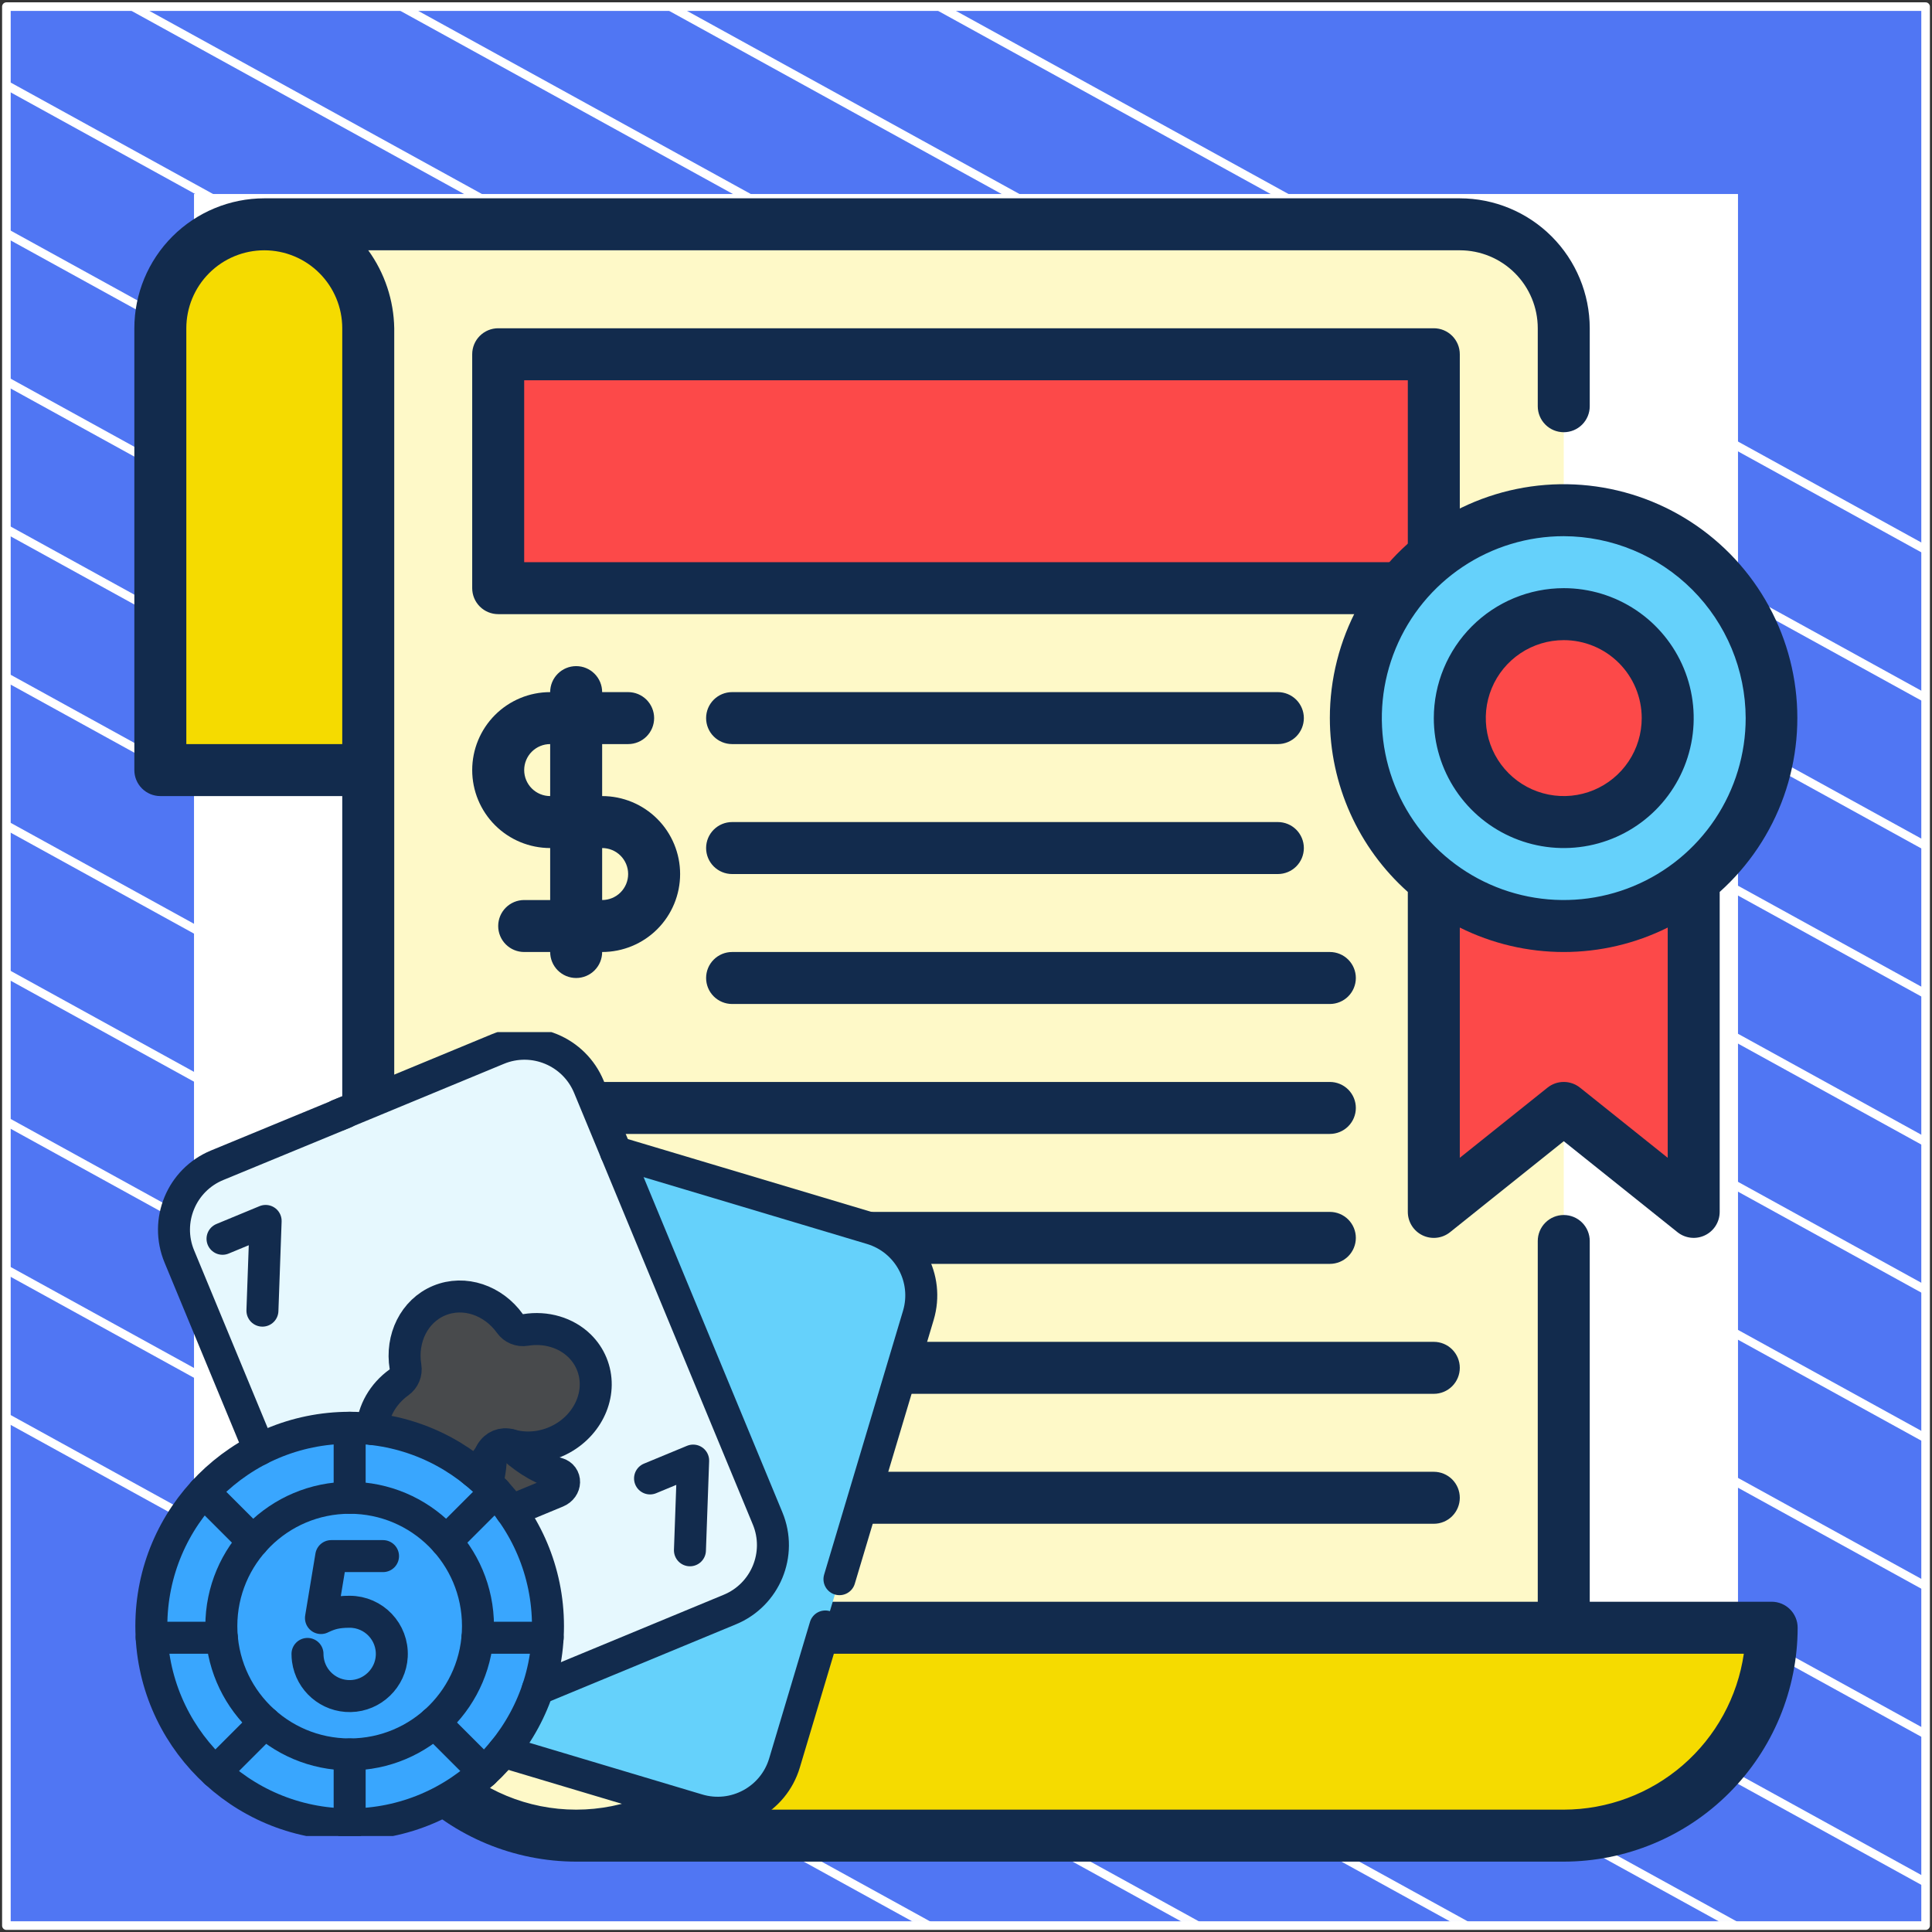 <?xml version="1.0" encoding="UTF-8"?> <svg xmlns="http://www.w3.org/2000/svg" width="302" height="302" viewBox="0 0 302 302" fill="none"><rect x="0" y="0" width="302" height="302" fill="#333333" stroke="none"/><path d="M301 1.038H1V301H301V1.038Z" fill="#5076F3" stroke="white" stroke-width="1.346" stroke-linejoin="round"></path><mask id="mask0_1_10064" style="mask-type:luminance" maskUnits="userSpaceOnUse" x="1" y="1" width="300" height="300"><path d="M301 1H1V300.962H301V1Z" fill="white"></path></mask><g mask="url(#mask0_1_10064)"><path d="M-285.023 64.085L219.795 342.085" stroke="white" stroke-width="1.346" stroke-miterlimit="10"></path><path d="M-263.954 52.544L240.932 330.581" stroke="white" stroke-width="1.346" stroke-miterlimit="10"></path><path d="M-242.819 41.04L261.999 319.04" stroke="white" stroke-width="1.346" stroke-miterlimit="10"></path><path d="M-221.682 29.536L283.136 307.536" stroke="white" stroke-width="1.346" stroke-miterlimit="10"></path><path d="M-200.545 18.032L304.272 296.032" stroke="white" stroke-width="1.346" stroke-miterlimit="10"></path><path d="M-179.41 6.528L325.409 284.528" stroke="white" stroke-width="1.346" stroke-miterlimit="10"></path><path d="M-158.273 -5.014L346.545 273.024" stroke="white" stroke-width="1.346" stroke-miterlimit="10"></path><path d="M-137.205 -16.517L367.613 261.483" stroke="white" stroke-width="1.346" stroke-miterlimit="10"></path><path d="M-116.069 -28.021L388.749 249.979" stroke="white" stroke-width="1.346" stroke-miterlimit="10"></path><path d="M-94.932 -39.525L409.886 238.475" stroke="white" stroke-width="1.346" stroke-miterlimit="10"></path><path d="M-73.796 -51.029L431.023 226.971" stroke="white" stroke-width="1.346" stroke-miterlimit="10"></path><path d="M-52.659 -62.533L452.159 215.467" stroke="white" stroke-width="1.346" stroke-miterlimit="10"></path><path d="M-31.591 -74.075L473.227 203.963" stroke="white" stroke-width="1.346" stroke-miterlimit="10"></path><path d="M-10.454 -85.579L494.363 192.422" stroke="white" stroke-width="1.346" stroke-miterlimit="10"></path></g><path d="M271 31H31V270.975H271V31Z" fill="white" stroke="white" stroke-width="1.346" stroke-miterlimit="10"></path><g clip-path="url(#clip0_1_10064)"><path d="M228.188 35.062H41.312C45.622 35.062 49.755 36.775 52.803 39.822C55.85 42.87 57.562 47.003 57.562 51.312V254.438C57.562 263.057 60.987 271.324 67.082 277.418C73.177 283.513 81.443 286.938 90.062 286.938H244.438V51.312C244.438 47.003 242.725 42.87 239.678 39.822C236.631 36.775 232.497 35.062 228.188 35.062Z" fill="#FEF9C8"></path><path d="M224.125 189.438V132.079H264.75V189.438L244.438 173.188L224.125 189.438Z" fill="#FC4949"></path><path d="M244.438 144.75C262.387 144.75 276.938 130.199 276.938 112.25C276.938 94.301 262.387 79.75 244.438 79.75C226.488 79.75 211.938 94.301 211.938 112.25C211.938 130.199 226.488 144.75 244.438 144.75Z" fill="#65D1FB"></path><path d="M244.438 128.5C253.412 128.5 260.688 121.225 260.688 112.25C260.688 103.275 253.412 96 244.438 96C235.463 96 228.188 103.275 228.188 112.25C228.188 121.225 235.463 128.5 244.438 128.5Z" fill="#FC4949"></path><path d="M77.875 55.375H224.125V91.938H77.875V55.375Z" fill="#FC4949"></path><path d="M41.312 35.062C37.003 35.062 32.87 36.775 29.822 39.822C26.774 42.87 25.062 47.003 25.062 51.312V120.375H57.562V51.312C57.562 47.003 55.85 42.87 52.803 39.822C49.755 36.775 45.622 35.062 41.312 35.062Z" fill="#F5DB00"></path><path d="M122.562 254.438C122.562 263.057 119.138 271.324 113.043 277.418C106.949 283.513 98.682 286.938 90.062 286.938H244.438C253.057 286.938 261.324 283.513 267.418 277.418C273.513 271.324 276.938 263.057 276.938 254.438H122.562Z" fill="#F5DB00"></path><path d="M276.938 250.375H248.5V193.988C248.5 192.91 248.072 191.877 247.31 191.115C246.548 190.353 245.515 189.925 244.438 189.925C243.36 189.925 242.327 190.353 241.565 191.115C240.803 191.877 240.375 192.91 240.375 193.988V250.375H122.562C121.485 250.375 120.452 250.803 119.69 251.565C118.928 252.327 118.5 253.36 118.5 254.438C118.5 261.98 115.504 269.213 110.171 274.546C104.838 279.879 97.605 282.875 90.062 282.875C82.52 282.875 75.287 279.879 69.954 274.546C64.621 269.213 61.625 261.98 61.625 254.438V51.312C61.551 46.93 60.133 42.675 57.562 39.125H228.188C231.42 39.125 234.52 40.409 236.805 42.695C239.091 44.98 240.375 48.08 240.375 51.312V63.5C240.375 64.577 240.803 65.611 241.565 66.373C242.327 67.135 243.36 67.562 244.438 67.562C245.515 67.562 246.548 67.135 247.31 66.373C248.072 65.611 248.5 64.577 248.5 63.5V51.312C248.494 45.927 246.351 40.764 242.543 36.956C238.736 33.149 233.573 31.006 228.188 31H41.312C35.927 31.006 30.765 33.149 26.956 36.956C23.149 40.764 21.006 45.927 21 51.312L21 120.375C21 121.452 21.428 122.486 22.19 123.248C22.952 124.009 23.985 124.438 25.062 124.438H53.5V254.438C53.511 264.131 57.366 273.425 64.221 280.279C71.075 287.134 80.369 290.989 90.062 291H244.438C254.131 290.989 263.425 287.134 270.279 280.279C277.134 273.425 280.989 264.131 281 254.438C281 253.36 280.572 252.327 279.81 251.565C279.048 250.803 278.015 250.375 276.938 250.375ZM29.125 116.312V51.312C29.125 48.08 30.409 44.98 32.695 42.695C34.98 40.409 38.08 39.125 41.312 39.125C44.545 39.125 47.645 40.409 49.93 42.695C52.216 44.98 53.5 48.08 53.5 51.312V116.312H29.125ZM244.438 282.875H113.02C120.518 276.831 125.326 268.071 126.397 258.5H272.587C271.601 265.265 268.215 271.449 263.047 275.924C257.879 280.399 251.274 282.866 244.438 282.875Z" fill="#122B4D"></path><path d="M224.125 112.25C224.125 116.267 225.316 120.195 227.548 123.535C229.78 126.875 232.953 129.479 236.664 131.016C240.376 132.554 244.46 132.956 248.4 132.172C252.341 131.388 255.96 129.454 258.801 126.613C261.641 123.772 263.576 120.153 264.36 116.213C265.143 112.273 264.741 108.188 263.204 104.477C261.666 100.765 259.063 97.593 255.723 95.361C252.382 93.129 248.455 91.938 244.438 91.938C239.052 91.944 233.889 94.086 230.082 97.894C226.274 101.702 224.131 106.865 224.125 112.25ZM256.625 112.25C256.625 114.66 255.91 117.017 254.571 119.021C253.232 121.025 251.328 122.587 249.101 123.51C246.874 124.432 244.424 124.674 242.06 124.203C239.696 123.733 237.524 122.572 235.82 120.868C234.115 119.163 232.954 116.992 232.484 114.628C232.014 112.264 232.255 109.813 233.178 107.586C234.1 105.359 235.662 103.456 237.666 102.116C239.671 100.777 242.027 100.063 244.438 100.063C247.67 100.063 250.77 101.347 253.055 103.632C255.341 105.918 256.625 109.018 256.625 112.25Z" fill="#122B4D"></path><path d="M207.875 112.25C207.878 117.382 208.965 122.456 211.065 127.139C213.166 131.822 216.232 136.009 220.063 139.424V189.438C220.062 190.203 220.278 190.953 220.686 191.601C221.093 192.249 221.675 192.769 222.365 193.101C223.055 193.432 223.825 193.562 224.585 193.475C225.346 193.389 226.066 193.089 226.664 192.61L244.438 178.388L262.211 192.606C262.808 193.085 263.528 193.384 264.289 193.471C265.049 193.558 265.818 193.429 266.508 193.097C267.198 192.766 267.78 192.247 268.188 191.6C268.595 190.952 268.812 190.203 268.812 189.438V139.424C273.348 135.355 276.794 130.216 278.837 124.475C280.88 118.734 281.454 112.574 280.508 106.554C279.562 100.535 277.126 94.847 273.421 90.01C269.716 85.172 264.859 81.338 259.294 78.856C253.729 76.374 247.631 75.324 241.557 75.8C235.482 76.277 229.623 78.265 224.512 81.584C219.402 84.903 215.203 89.447 212.297 94.803C209.391 100.159 207.871 106.157 207.875 112.25ZM260.688 144.99V180.983L246.977 170.015C246.256 169.438 245.361 169.124 244.438 169.124C243.514 169.124 242.619 169.438 241.898 170.015L228.188 180.983V144.99C233.235 147.504 238.798 148.813 244.438 148.813C250.077 148.813 255.64 147.504 260.688 144.99ZM272.875 112.25C272.875 117.874 271.207 123.373 268.082 128.049C264.958 132.726 260.516 136.371 255.32 138.523C250.124 140.675 244.406 141.238 238.89 140.141C233.373 139.044 228.306 136.335 224.329 132.358C220.352 128.381 217.644 123.314 216.546 117.798C215.449 112.282 216.012 106.564 218.165 101.368C220.317 96.171 223.962 91.73 228.638 88.605C233.315 85.48 238.813 83.813 244.438 83.813C251.972 83.836 259.192 86.84 264.52 92.168C269.848 97.496 272.851 104.715 272.875 112.25Z" fill="#122B4D"></path><path d="M228.188 83.433V55.375C228.188 54.298 227.759 53.264 226.998 52.502C226.236 51.74 225.202 51.312 224.125 51.312H77.875C76.798 51.312 75.764 51.74 75.002 52.502C74.24 53.264 73.812 54.298 73.812 55.375V91.938C73.812 93.015 74.24 94.048 75.002 94.81C75.764 95.572 76.798 96 77.875 96H217.449V87.875H81.938V59.438H220.062V87.875L228.188 83.433Z" fill="#122B4D"></path><path d="M86 132.562V140.688H81.938C80.86 140.688 79.827 141.116 79.065 141.877C78.303 142.639 77.875 143.673 77.875 144.75C77.875 145.827 78.303 146.861 79.065 147.623C79.827 148.384 80.86 148.812 81.938 148.812H86C86 149.89 86.428 150.923 87.19 151.685C87.952 152.447 88.985 152.875 90.062 152.875C91.14 152.875 92.173 152.447 92.935 151.685C93.697 150.923 94.125 149.89 94.125 148.812C97.357 148.812 100.457 147.528 102.743 145.243C105.028 142.957 106.312 139.857 106.312 136.625C106.312 133.393 105.028 130.293 102.743 128.007C100.457 125.722 97.357 124.438 94.125 124.438V116.312H98.188C99.265 116.312 100.298 115.884 101.06 115.123C101.822 114.361 102.25 113.327 102.25 112.25C102.25 111.173 101.822 110.139 101.06 109.377C100.298 108.616 99.265 108.188 98.188 108.188H94.125C94.125 107.11 93.697 106.077 92.935 105.315C92.173 104.553 91.14 104.125 90.062 104.125C88.985 104.125 87.952 104.553 87.19 105.315C86.428 106.077 86 107.11 86 108.188C82.768 108.188 79.668 109.472 77.382 111.757C75.097 114.043 73.812 117.143 73.812 120.375C73.812 123.607 75.097 126.707 77.382 128.993C79.668 131.278 82.768 132.562 86 132.562ZM98.188 136.625C98.188 137.702 97.76 138.736 96.998 139.498C96.236 140.259 95.202 140.688 94.125 140.688V132.562C95.202 132.562 96.236 132.991 96.998 133.752C97.76 134.514 98.188 135.548 98.188 136.625ZM86 116.312V124.438C84.923 124.438 83.889 124.009 83.127 123.248C82.365 122.486 81.938 121.452 81.938 120.375C81.938 119.298 82.365 118.264 83.127 117.502C83.889 116.741 84.923 116.312 86 116.312Z" fill="#122B4D"></path><path d="M114.438 116.312H199.75C200.827 116.312 201.861 115.884 202.623 115.123C203.384 114.361 203.812 113.327 203.812 112.25C203.812 111.173 203.384 110.139 202.623 109.377C201.861 108.616 200.827 108.188 199.75 108.188H114.438C113.36 108.188 112.327 108.616 111.565 109.377C110.803 110.139 110.375 111.173 110.375 112.25C110.375 113.327 110.803 114.361 111.565 115.123C112.327 115.884 113.36 116.312 114.438 116.312Z" fill="#122B4D"></path><path d="M114.438 136.625H199.75C200.827 136.625 201.861 136.197 202.623 135.435C203.384 134.673 203.812 133.64 203.812 132.562C203.812 131.485 203.384 130.452 202.623 129.69C201.861 128.928 200.827 128.5 199.75 128.5H114.438C113.36 128.5 112.327 128.928 111.565 129.69C110.803 130.452 110.375 131.485 110.375 132.562C110.375 133.64 110.803 134.673 111.565 135.435C112.327 136.197 113.36 136.625 114.438 136.625Z" fill="#122B4D"></path><path d="M114.438 156.938H207.875C208.952 156.938 209.986 156.509 210.748 155.748C211.509 154.986 211.938 153.952 211.938 152.875C211.938 151.798 211.509 150.764 210.748 150.002C209.986 149.241 208.952 148.812 207.875 148.812H114.438C113.36 148.812 112.327 149.241 111.565 150.002C110.803 150.764 110.375 151.798 110.375 152.875C110.375 153.952 110.803 154.986 111.565 155.748C112.327 156.509 113.36 156.938 114.438 156.938Z" fill="#122B4D"></path><path d="M77.875 177.25H207.875C208.952 177.25 209.986 176.822 210.748 176.06C211.509 175.298 211.938 174.265 211.938 173.188C211.938 172.11 211.509 171.077 210.748 170.315C209.986 169.553 208.952 169.125 207.875 169.125H77.875C76.798 169.125 75.764 169.553 75.002 170.315C74.24 171.077 73.812 172.11 73.812 173.188C73.812 174.265 74.24 175.298 75.002 176.06C75.764 176.822 76.798 177.25 77.875 177.25Z" fill="#122B4D"></path><path d="M77.875 197.562H207.875C208.952 197.562 209.986 197.134 210.748 196.373C211.509 195.611 211.938 194.577 211.938 193.5C211.938 192.423 211.509 191.389 210.748 190.627C209.986 189.866 208.952 189.438 207.875 189.438H77.875C76.798 189.438 75.764 189.866 75.002 190.627C74.24 191.389 73.812 192.423 73.812 193.5C73.812 194.577 74.24 195.611 75.002 196.373C75.764 197.134 76.798 197.562 77.875 197.562Z" fill="#122B4D"></path><path d="M224.125 209.75H77.875C76.798 209.75 75.764 210.178 75.002 210.94C74.24 211.702 73.812 212.735 73.812 213.812C73.812 214.89 74.24 215.923 75.002 216.685C75.764 217.447 76.798 217.875 77.875 217.875H224.125C225.202 217.875 226.236 217.447 226.998 216.685C227.759 215.923 228.188 214.89 228.188 213.812C228.188 212.735 227.759 211.702 226.998 210.94C226.236 210.178 225.202 209.75 224.125 209.75Z" fill="#122B4D"></path><path d="M224.125 230.062H77.875C76.798 230.062 75.764 230.491 75.002 231.252C74.24 232.014 73.812 233.048 73.812 234.125C73.812 235.202 74.24 236.236 75.002 236.998C75.764 237.759 76.798 238.188 77.875 238.188H224.125C225.202 238.188 226.236 237.759 226.998 236.998C227.759 236.236 228.188 235.202 228.188 234.125C228.188 233.048 227.759 232.014 226.998 231.252C226.236 230.491 225.202 230.062 224.125 230.062Z" fill="#122B4D"></path><g clip-path="url(#clip1_1_10064)"><path d="M143.552 205.614L122.629 275.581C120.904 281.347 114.833 284.624 109.066 282.9L79.146 273.953L105.293 182.798L136.233 192.052C141.999 193.776 145.276 199.848 143.552 205.614Z" fill="#65D1FB"></path><path d="M116.877 258.327L79.146 273.953L63.559 269.291C57.792 267.567 54.515 261.495 56.24 255.729L77.162 185.762C78.887 179.996 84.959 176.719 90.728 178.443L105.293 182.798L126.727 234.564C130.561 243.832 126.143 254.491 116.877 258.327Z" fill="#65D1FB"></path><path d="M114.089 251.592L92.42 260.565L37.739 219.841L28.029 196.392C25.726 190.829 28.368 184.454 33.929 182.151L77.814 163.982C83.375 161.679 89.749 164.321 92.052 169.882L119.991 237.354C122.292 242.914 119.652 249.289 114.089 251.592Z" fill="#E6F8FE"></path><path d="M92.42 260.565L70.207 269.763C64.644 272.067 58.269 269.424 55.966 263.864L37.739 219.841C41.103 218.179 44.706 217.01 48.426 216.402C50.463 216.065 52.563 215.893 54.658 215.893C65.334 215.893 75.603 220.4 82.835 228.259C90.982 237.109 94.355 249.045 92.42 260.565Z" fill="#E6F8FE"></path><path d="M87.046 233.185L86.758 233.304L82.75 230.817V228.279C82.832 228.334 82.914 228.388 82.999 228.441C84.23 229.221 85.612 229.889 87.126 230.316C88.565 230.72 88.514 232.578 87.046 233.185Z" fill="#65D1FB"></path><path d="M86.758 233.304L76.787 237.433C75.322 238.039 73.97 236.763 74.704 235.46C77.39 230.669 76.85 224.941 76.506 222.747C76.862 222.994 77.218 223.251 77.567 223.512C79.454 224.917 81.219 226.506 82.835 228.259C82.89 228.32 82.946 228.38 82.999 228.441C84.392 229.969 85.646 231.597 86.758 233.304Z" fill="#484A4C"></path><path d="M86.71 225.43C84.697 226.264 82.595 226.45 80.667 226.087L68.39 222.747L61.754 216.561C61.953 216.394 62.159 216.235 62.372 216.082C63.152 215.522 63.542 214.58 63.384 213.633C62.66 209.247 64.736 204.924 68.662 203.297C72.59 201.672 77.114 203.263 79.703 206.876C80.26 207.659 81.205 208.049 82.151 207.891C86.538 207.167 90.861 209.24 92.486 213.168C94.414 217.821 91.827 223.311 86.71 225.43Z" fill="#484A4C"></path><path d="M80.667 226.087C80.34 226.029 80.02 225.951 79.705 225.859C78.567 225.527 77.371 226.021 76.802 227.06C75.712 229.049 73.898 230.734 71.546 231.708C66.426 233.827 60.718 231.773 58.79 227.121C57.262 223.425 58.579 219.201 61.754 216.562C68.795 217.896 75.373 221.192 80.667 226.087Z" fill="#484A4C"></path><path d="M85.605 256.007C85.126 264.297 81.384 271.715 75.649 276.998L71.982 278.427C14.849 270.337 48.669 225.813 48.669 225.813L54.658 223.183C63.682 223.183 71.808 227.041 77.47 233.195L85.605 256.007Z" fill="#39A6FE"></path><path d="M71.982 278.427L54.658 285.184C46.562 285.184 39.189 282.079 33.667 276.998L23.711 256.007C23.216 247.79 26.021 239.523 31.846 233.195L48.669 225.813C43.425 238.911 37.257 266.63 71.982 278.427Z" fill="#39A6FE"></path><path d="M54.658 256.007L33.667 276.998C27.932 271.716 24.191 264.297 23.711 256.007H54.658Z" fill="#39A6FE"></path><path d="M85.605 256.007H54.658L77.47 233.195C83.295 239.523 86.1 247.79 85.605 256.007Z" fill="#39A6FE"></path><path d="M44.593 245.942L31.846 233.195C36.428 228.216 42.624 224.738 49.604 223.595C47.366 228.635 44.425 237.012 44.593 245.942Z" fill="#39A6FE"></path><path d="M73.387 278.889C68.184 282.839 61.694 285.184 54.658 285.184V268.749C59.025 272.752 65.097 276.257 73.387 278.889Z" fill="#39A6FE"></path><path d="M74.716 254.183C74.716 263.132 68.855 270.713 60.761 273.295C24.958 264.997 45.503 236.331 45.503 236.331C48.247 234.922 51.359 234.125 54.658 234.125C65.736 234.125 74.716 243.106 74.716 254.183Z" fill="#39A6FE"></path><path d="M60.761 273.295C58.836 273.91 56.787 274.242 54.658 274.242C43.58 274.242 34.6 265.261 34.6 254.183C34.6 246.404 39.029 239.659 45.503 236.332C43.149 248.138 44.353 263.295 60.761 273.295Z" fill="#39A6FE"></path><path d="M129.009 254.241L122.628 275.581C120.903 281.347 114.831 284.624 109.065 282.9L78.656 273.806" stroke="#122B4D" stroke-width="5" stroke-miterlimit="10" stroke-linecap="round" stroke-linejoin="round"></path><path d="M96.284 180.105L136.231 192.052C141.998 193.776 145.275 199.848 143.55 205.615L131.22 246.849" stroke="#122B4D" stroke-width="5" stroke-miterlimit="10" stroke-linecap="round" stroke-linejoin="round"></path><path d="M53.933 173.9L33.928 182.151C28.367 184.454 25.725 190.829 28.028 196.392L40.528 226.581" stroke="#122B4D" stroke-width="5" stroke-miterlimit="10" stroke-linecap="round" stroke-linejoin="round"></path><path d="M84.061 264.026L114.088 251.592C119.651 249.289 122.291 242.914 119.99 237.354L92.051 169.882C89.748 164.321 83.374 161.679 77.813 163.982L52.871 174.309" stroke="#122B4D" stroke-width="5" stroke-miterlimit="10" stroke-linecap="round" stroke-linejoin="round"></path><path d="M79.876 236.155L86.234 233.522L87.045 233.185C88.513 232.578 88.564 230.72 87.125 230.315C87.035 230.289 86.943 230.265 86.854 230.236C83.926 229.347 81.508 227.564 79.733 225.866" stroke="#122B4D" stroke-width="5" stroke-miterlimit="10" stroke-linecap="round" stroke-linejoin="round"></path><path d="M76.788 227.08V227.082C76.757 228.54 76.582 230.18 76.147 231.839" stroke="#122B4D" stroke-width="5" stroke-miterlimit="10" stroke-linecap="round" stroke-linejoin="round"></path><path d="M58.169 223.379C58.341 220.579 59.874 217.869 62.371 216.082C63.151 215.522 63.541 214.58 63.383 213.633C62.659 209.247 64.734 204.924 68.66 203.297C72.589 201.672 77.113 203.263 79.702 206.876C80.259 207.659 81.203 208.049 82.15 207.891C85.333 207.366 88.481 208.312 90.591 210.371C91.39 211.153 92.039 212.091 92.485 213.168C94.262 217.458 92.204 222.456 87.861 224.873C87.493 225.079 87.108 225.266 86.708 225.43C84.357 226.404 81.879 226.496 79.704 225.859C78.566 225.527 77.37 226.021 76.8 227.06C76.168 228.213 75.294 229.262 74.214 230.129" stroke="#122B4D" stroke-width="5" stroke-miterlimit="10" stroke-linecap="round" stroke-linejoin="round"></path><path d="M34.784 193.64L41.523 190.85L41.021 204.873" stroke="#122B4D" stroke-width="5" stroke-miterlimit="10" stroke-linecap="round" stroke-linejoin="round"></path><path d="M101.611 231.101L108.35 228.311L107.848 242.334" stroke="#122B4D" stroke-width="5" stroke-miterlimit="10" stroke-linecap="round" stroke-linejoin="round"></path><path d="M54.657 285.184C71.778 285.184 85.657 271.304 85.657 254.183C85.657 237.062 71.778 223.183 54.657 223.183C37.536 223.183 23.657 237.062 23.657 254.183C23.657 271.304 37.536 285.184 54.657 285.184Z" stroke="#122B4D" stroke-width="5" stroke-miterlimit="10" stroke-linecap="round" stroke-linejoin="round"></path><path d="M54.657 285.184V274.242" stroke="#122B4D" stroke-width="5" stroke-miterlimit="10" stroke-linecap="round" stroke-linejoin="round"></path><path d="M34.681 256.007H23.71" stroke="#122B4D" stroke-width="5" stroke-miterlimit="10" stroke-linecap="round" stroke-linejoin="round"></path><path d="M85.604 256.007H74.633" stroke="#122B4D" stroke-width="5" stroke-miterlimit="10" stroke-linecap="round" stroke-linejoin="round"></path><path d="M41.416 269.248L33.669 276.995" stroke="#122B4D" stroke-width="5" stroke-miterlimit="10" stroke-linecap="round" stroke-linejoin="round"></path><path d="M77.469 233.195L69.721 240.943" stroke="#122B4D" stroke-width="5" stroke-miterlimit="10" stroke-linecap="round" stroke-linejoin="round"></path><path d="M39.593 240.943L31.845 233.195" stroke="#122B4D" stroke-width="5" stroke-miterlimit="10" stroke-linecap="round" stroke-linejoin="round"></path><path d="M75.645 276.995L67.897 269.248" stroke="#122B4D" stroke-width="5" stroke-miterlimit="10" stroke-linecap="round" stroke-linejoin="round"></path><path d="M54.657 274.242C65.735 274.242 74.716 265.262 74.716 254.183C74.716 243.105 65.735 234.124 54.657 234.124C43.579 234.124 34.598 243.105 34.598 254.183C34.598 265.262 43.579 274.242 54.657 274.242Z" stroke="#122B4D" stroke-width="5" stroke-miterlimit="10" stroke-linecap="round" stroke-linejoin="round"></path><path d="M59.872 243.242H51.775L50.171 252.923C50.171 252.923 50.271 252.872 50.45 252.791C51.573 252.286 52.576 251.942 54.657 251.942C58.413 251.942 61.436 255.089 61.239 258.884C61.061 262.308 58.221 265.054 54.793 265.123C51.404 265.191 48.582 262.701 48.129 259.453C48.087 259.152 48.066 258.845 48.066 258.533" stroke="#122B4D" stroke-width="5" stroke-miterlimit="10" stroke-linecap="round" stroke-linejoin="round"></path><path d="M54.657 234.125V223.183" stroke="#122B4D" stroke-width="5" stroke-miterlimit="10" stroke-linecap="round" stroke-linejoin="round"></path></g></g><defs><clipPath id="clip0_1_10064"><rect width="260" height="260" fill="white" transform="translate(21 31)"></rect></clipPath><clipPath id="clip1_1_10064"><rect width="125.667" height="125.667" fill="white" transform="translate(21 161.333)"></rect></clipPath></defs></svg> 